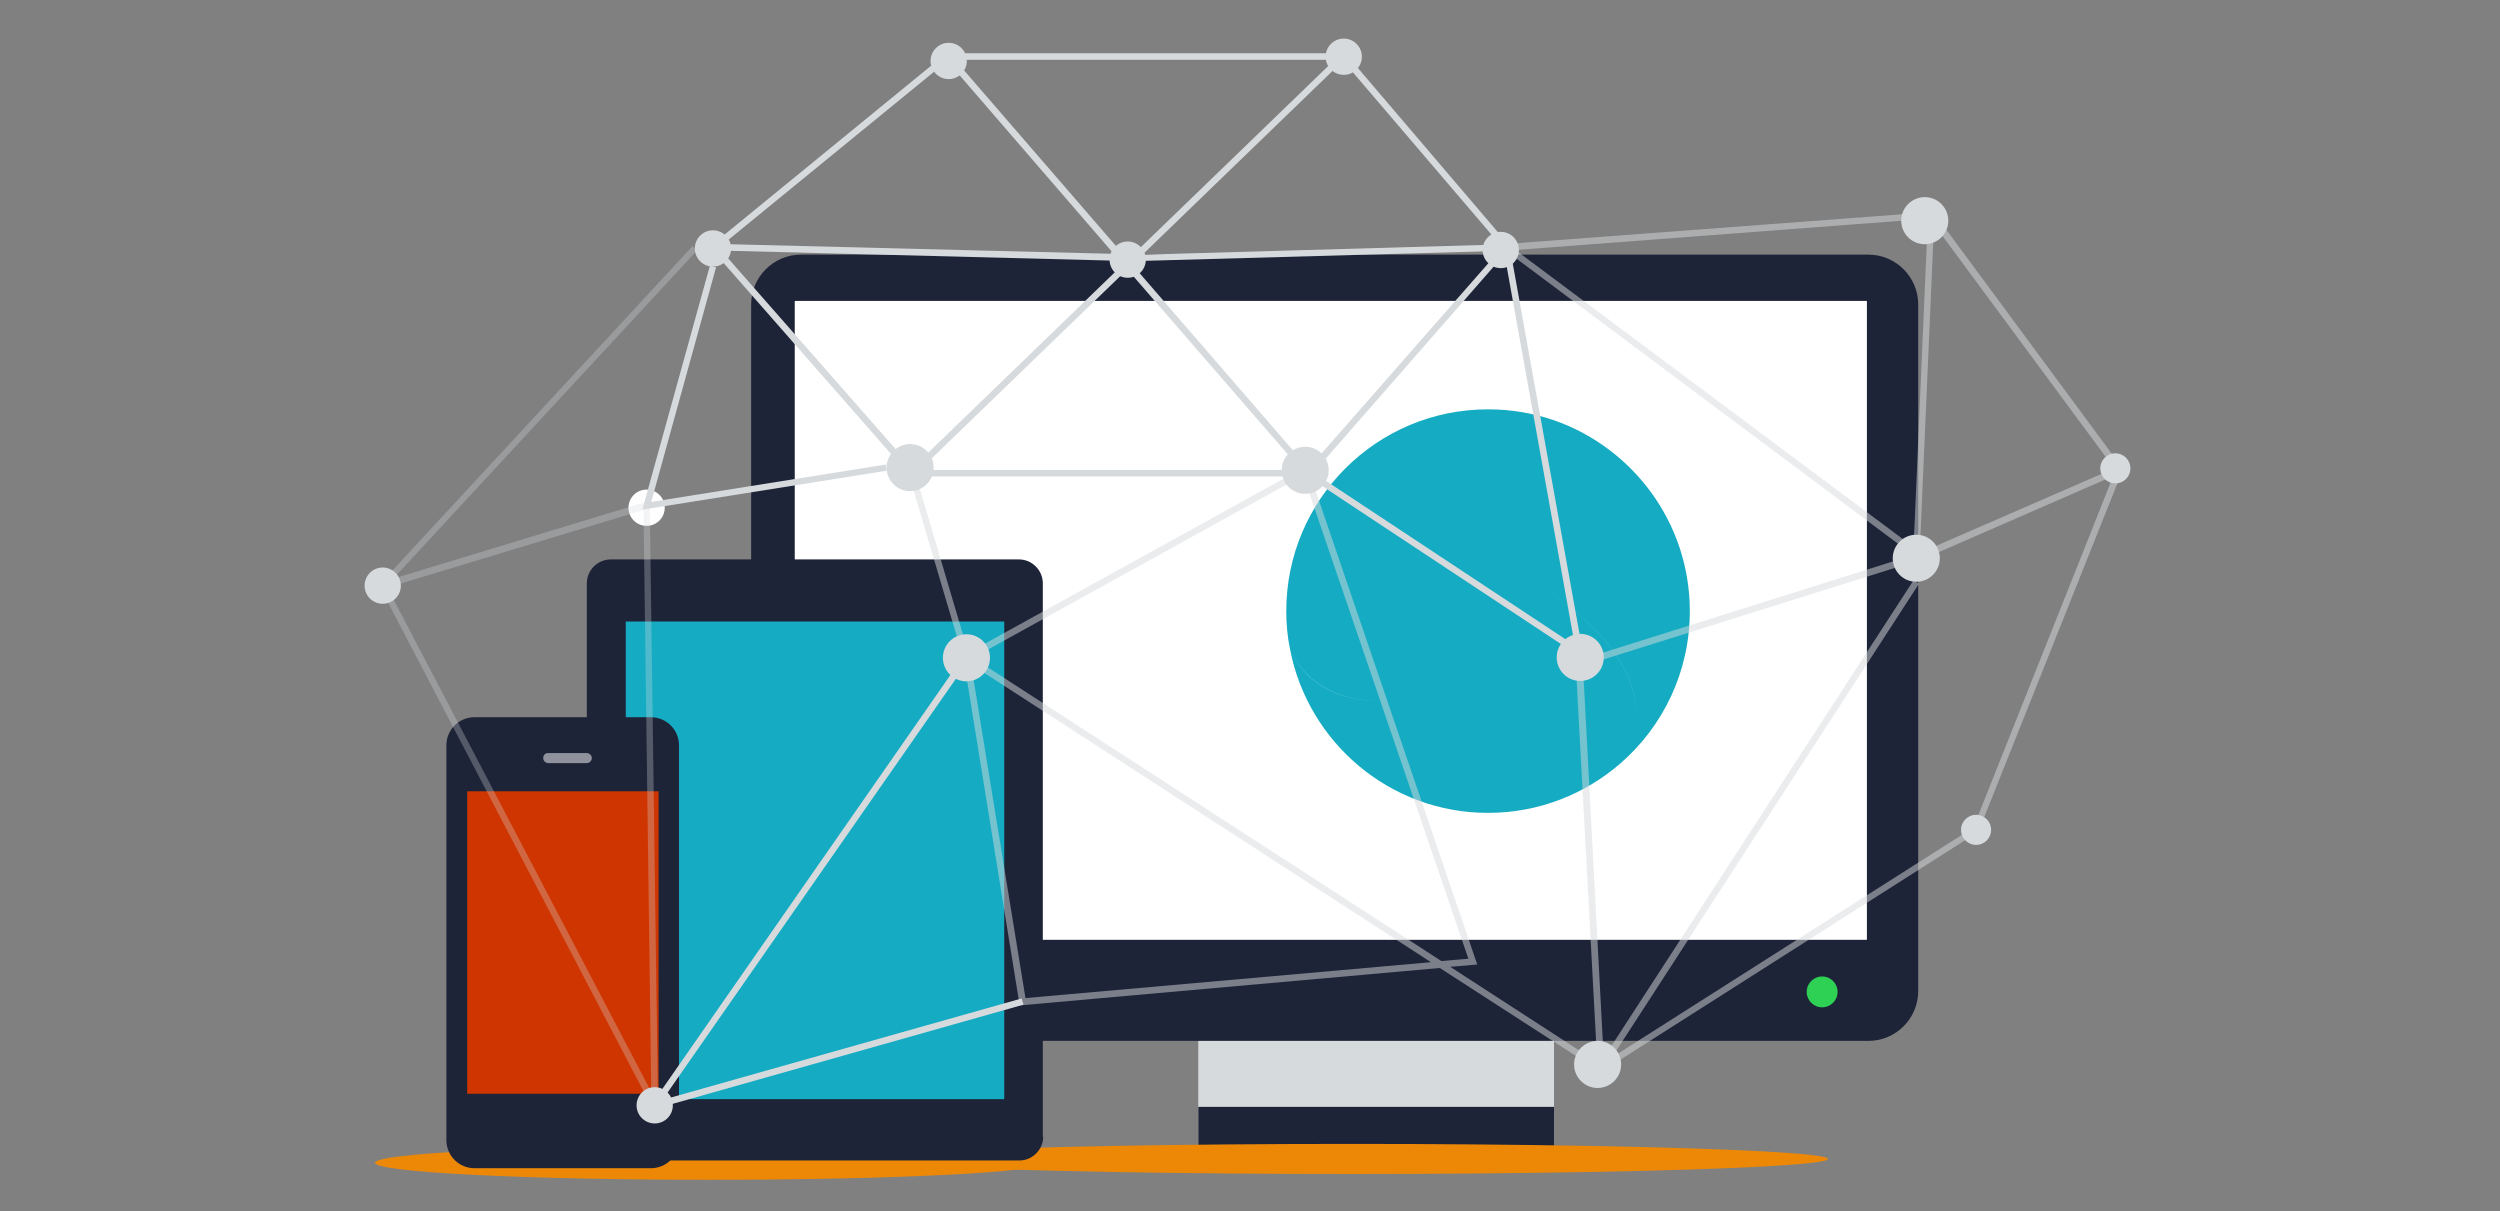 <?xml version="1.0" encoding="utf-8"?>
<!-- Generator: Adobe Illustrator 21.0.0, SVG Export Plug-In . SVG Version: 6.00 Build 0)  -->
<svg version="1.1" id="Livello_1" xmlns="http://www.w3.org/2000/svg" xmlns:xlink="http://www.w3.org/1999/xlink" x="0px" y="0px"
	 viewBox="0 0 648 314" style="enable-background:new 0 0 648 314;" xml:space="preserve">
<rect x="0" y="0" width="648" height="314" fill="#808080" stroke="none"/>
<style type="text/css">
	.st0{fill:#D7DADD;}
	.st1{fill:#1E2438;}
	.st2{fill:#2ED154;}
	.st3{fill:#ED8806;}
	.st4{fill:#FFFFFF;}
	.st5{fill:#15ACC3;}
	.st6{fill:#CF3500;}
	.st7{opacity:0.5;fill:#FFFFFF;}
	.st8{opacity:0.5;fill:#D7DADD;}
	.st9{opacity:0.3;fill:#D7DADD;}
</style>
<g>
	<g>
		<rect x="310.6" y="261.1" class="st0" width="92.2" height="35.7"/>
		<path class="st1" d="M207.6,269.8h276.7c7.1,0,12.9-5.8,12.9-12.9v-178c0-7.1-5.8-12.9-12.9-12.9H207.6c-7.1,0-12.9,5.8-12.9,12.9
			v178C194.7,264,200.5,269.8,207.6,269.8z"/>
		<rect x="310.6" y="286.9" class="st1" width="92.2" height="12.9"/>
		<circle class="st2" cx="472.3" cy="257.1" r="4"/>
	</g>
	<ellipse class="st3" cx="350.2" cy="300.4" rx="123.6" ry="3.9"/>
	<ellipse class="st3" cx="184" cy="301.4" rx="86.8" ry="4.4"/>
	<rect x="206" y="78" class="st4" width="277.9" height="165.6"/>
	<g>
		<circle class="st5" cx="393.1" cy="165.9" r="4.8"/>
		<circle class="st5" cx="389" cy="146.4" r="4.8"/>
		<circle class="st5" cx="373.8" cy="161.3" r="4.8"/>
		<path class="st5" d="M438,158.4c0-22.9-14.8-42.4-35.3-49.5c-17.7-1.8-30.8,16.9-29.4,47.7c-1.4-30.8,11.8-49.5,29.4-47.7
			c-5.3-1.8-11-2.8-17-2.8c-28.9,0-52.3,23.4-52.3,52.3c0,3.4,0.3,6.7,1,10c6.9,15.1,28.5,19.4,56,1.7c-27.6,17.7-49.2,13.4-56-1.7
			c4.7,24.1,25.9,42.3,51.3,42.3c13.2,0,25.2-4.9,34.4-12.9c9.6-13.3,2.8-33.2-26.7-49.3c29.5,16.1,36.3,35.9,26.7,49.3
			C431.1,188.2,438,174.1,438,158.4z"/>
	</g>
	<path class="st1" d="M270.4,294.6c0,3.4-2.8,6.2-6.2,6.2H158.3c-3.4,0-6.2-2.8-6.2-6.2V151.2c0-3.4,2.8-6.2,6.2-6.2h105.8
		c3.4,0,6.2,2.8,6.2,6.2V294.6z"/>
	<rect x="162.2" y="161.1" class="st5" width="98.1" height="123.8"/>
	<g>
		<path class="st1" d="M176,295.5c0,4-3.2,7.3-7.3,7.3H123c-4,0-7.3-3.2-7.3-7.3V193.2c0-4,3.2-7.3,7.3-7.3h45.7
			c4,0,7.3,3.2,7.3,7.3V295.5z"/>
		<rect x="121.1" y="205.1" class="st6" width="49.6" height="78.4"/>
		<path class="st7" d="M140.8,196.5c0,0.7,0.6,1.3,1.3,1.3h10c0.7,0,1.3-0.6,1.3-1.3c0-0.7-0.6-1.3-1.3-1.3h-9.9
			C141.4,195.1,140.8,195.7,140.8,196.5z"/>
	</g>
	<circle class="st0" cx="348.3" cy="14.7" r="4.7"/>
	<circle class="st0" cx="245.9" cy="15.8" r="4.7"/>
	<circle class="st0" cx="169.7" cy="286.5" r="4.7"/>
	<path class="st0" d="M339.6,123.5H236.1l-0.3-0.3L183.9,64l61.4-50.2h103.4l42.9,50.3l-0.5,0.5L339.6,123.5z M236.9,121.8h101.9
		l50.6-57.7l-41.5-48.6h-102l-59.6,48.7L236.9,121.8z"/>
	
		<rect x="214.7" y="67.8" transform="matrix(0.719 -0.695 0.695 0.719 34.37 222.372)" class="st0" width="155.4" height="1.7"/>
	<path class="st0" d="M410.6,170.9l-72.1-47.7l-48.2-55.6l-105.3-2.7l0-1.7l103.7,2.6L245,15.2l1.3-1.1L291.2,66l2.2,0.1l97.8-2.8
		L410.6,170.9z M339.7,122l68.5,45.3L389.8,65l-96.4,2.7l-0.7,0L339.7,122z"/>
	<circle class="st0" cx="338.3" cy="121.9" r="6.1"/>
	<circle class="st0" cx="414.1" cy="275.9" r="6.1"/>
	<circle class="st0" cx="496.7" cy="144.7" r="6.1"/>
	<circle class="st0" cx="409.6" cy="170.4" r="6.1"/>
	<circle class="st0" cx="498.9" cy="57.2" r="6.1"/>
	<circle class="st0" cx="389" cy="64.8" r="4.7"/>
	<circle class="st0" cx="292.3" cy="67.3" r="4.7"/>
	<circle class="st0" cx="184.8" cy="64.4" r="4.7"/>
	<circle class="st4" cx="167.6" cy="131.6" r="4.7"/>
	<circle class="st0" cx="99.2" cy="151.8" r="4.7"/>
	<circle class="st0" cx="512.2" cy="215.1" r="3.9"/>
	<circle class="st0" cx="548.3" cy="121.4" r="3.9"/>
	<circle class="st0" cx="235.9" cy="121.2" r="6.1"/>
	<circle class="st0" cx="250.5" cy="170.5" r="6.1"/>
	<path class="st8" d="M415.9,278.5l-42.7-27.6l-108.9,9.7L249.8,171l-0.9-0.6l0.6-0.4l-14.4-48.6l1.6-0.5l14.3,48.3l87.8-48.5
		L382.9,250l-7,0.6l38.1,24.7l-5.6-103.9l87.4-27.5l0-0.1L388.2,63.4l113.3-8.5l0,0.6l49.2,66.6l-51.1,22.3l0.2,0.1l-1.7,0.5l-2.2,1
		l0-0.3l-85.6,26.9L415.9,278.5z M251.7,172.2l14.1,86.5l105.1-9.3L251.7,172.2z M252.2,170.5l121.4,78.6l7-0.6l-42.8-125.3
		L252.2,170.5z M497.6,143l0.3,0.2l50.1-21.8l-46.7-63.2L497.6,143z M392.8,64.8l103.2,77l3.7-85.1L392.8,64.8z"/>
	<polygon class="st0" points="166.5,132.1 184,68.9 185.6,69.3 168.8,130.1 229.6,120.4 229.9,122 	"/>
	<path class="st9" d="M170.6,290.1L98.8,152.8l-2.3,0.7l83-89.7l1.2,1.1l-78.8,85.1l66.5-20.2L170.6,290.1z M100.4,152.3L168.8,283
		l-2-150.8L100.4,152.3z"/>
	<polygon class="st0" points="167.7,288 169,286.1 249.8,170 251.2,171 171.7,285.1 264.8,258.8 265.3,260.4 	"/>
	<polygon class="st8" points="412.1,279.7 496,150.4 497.4,151.3 417.8,274.1 511.5,214.5 548.5,121.5 550.1,122.1 512.8,215.6 	"/>
</g>
</svg>
